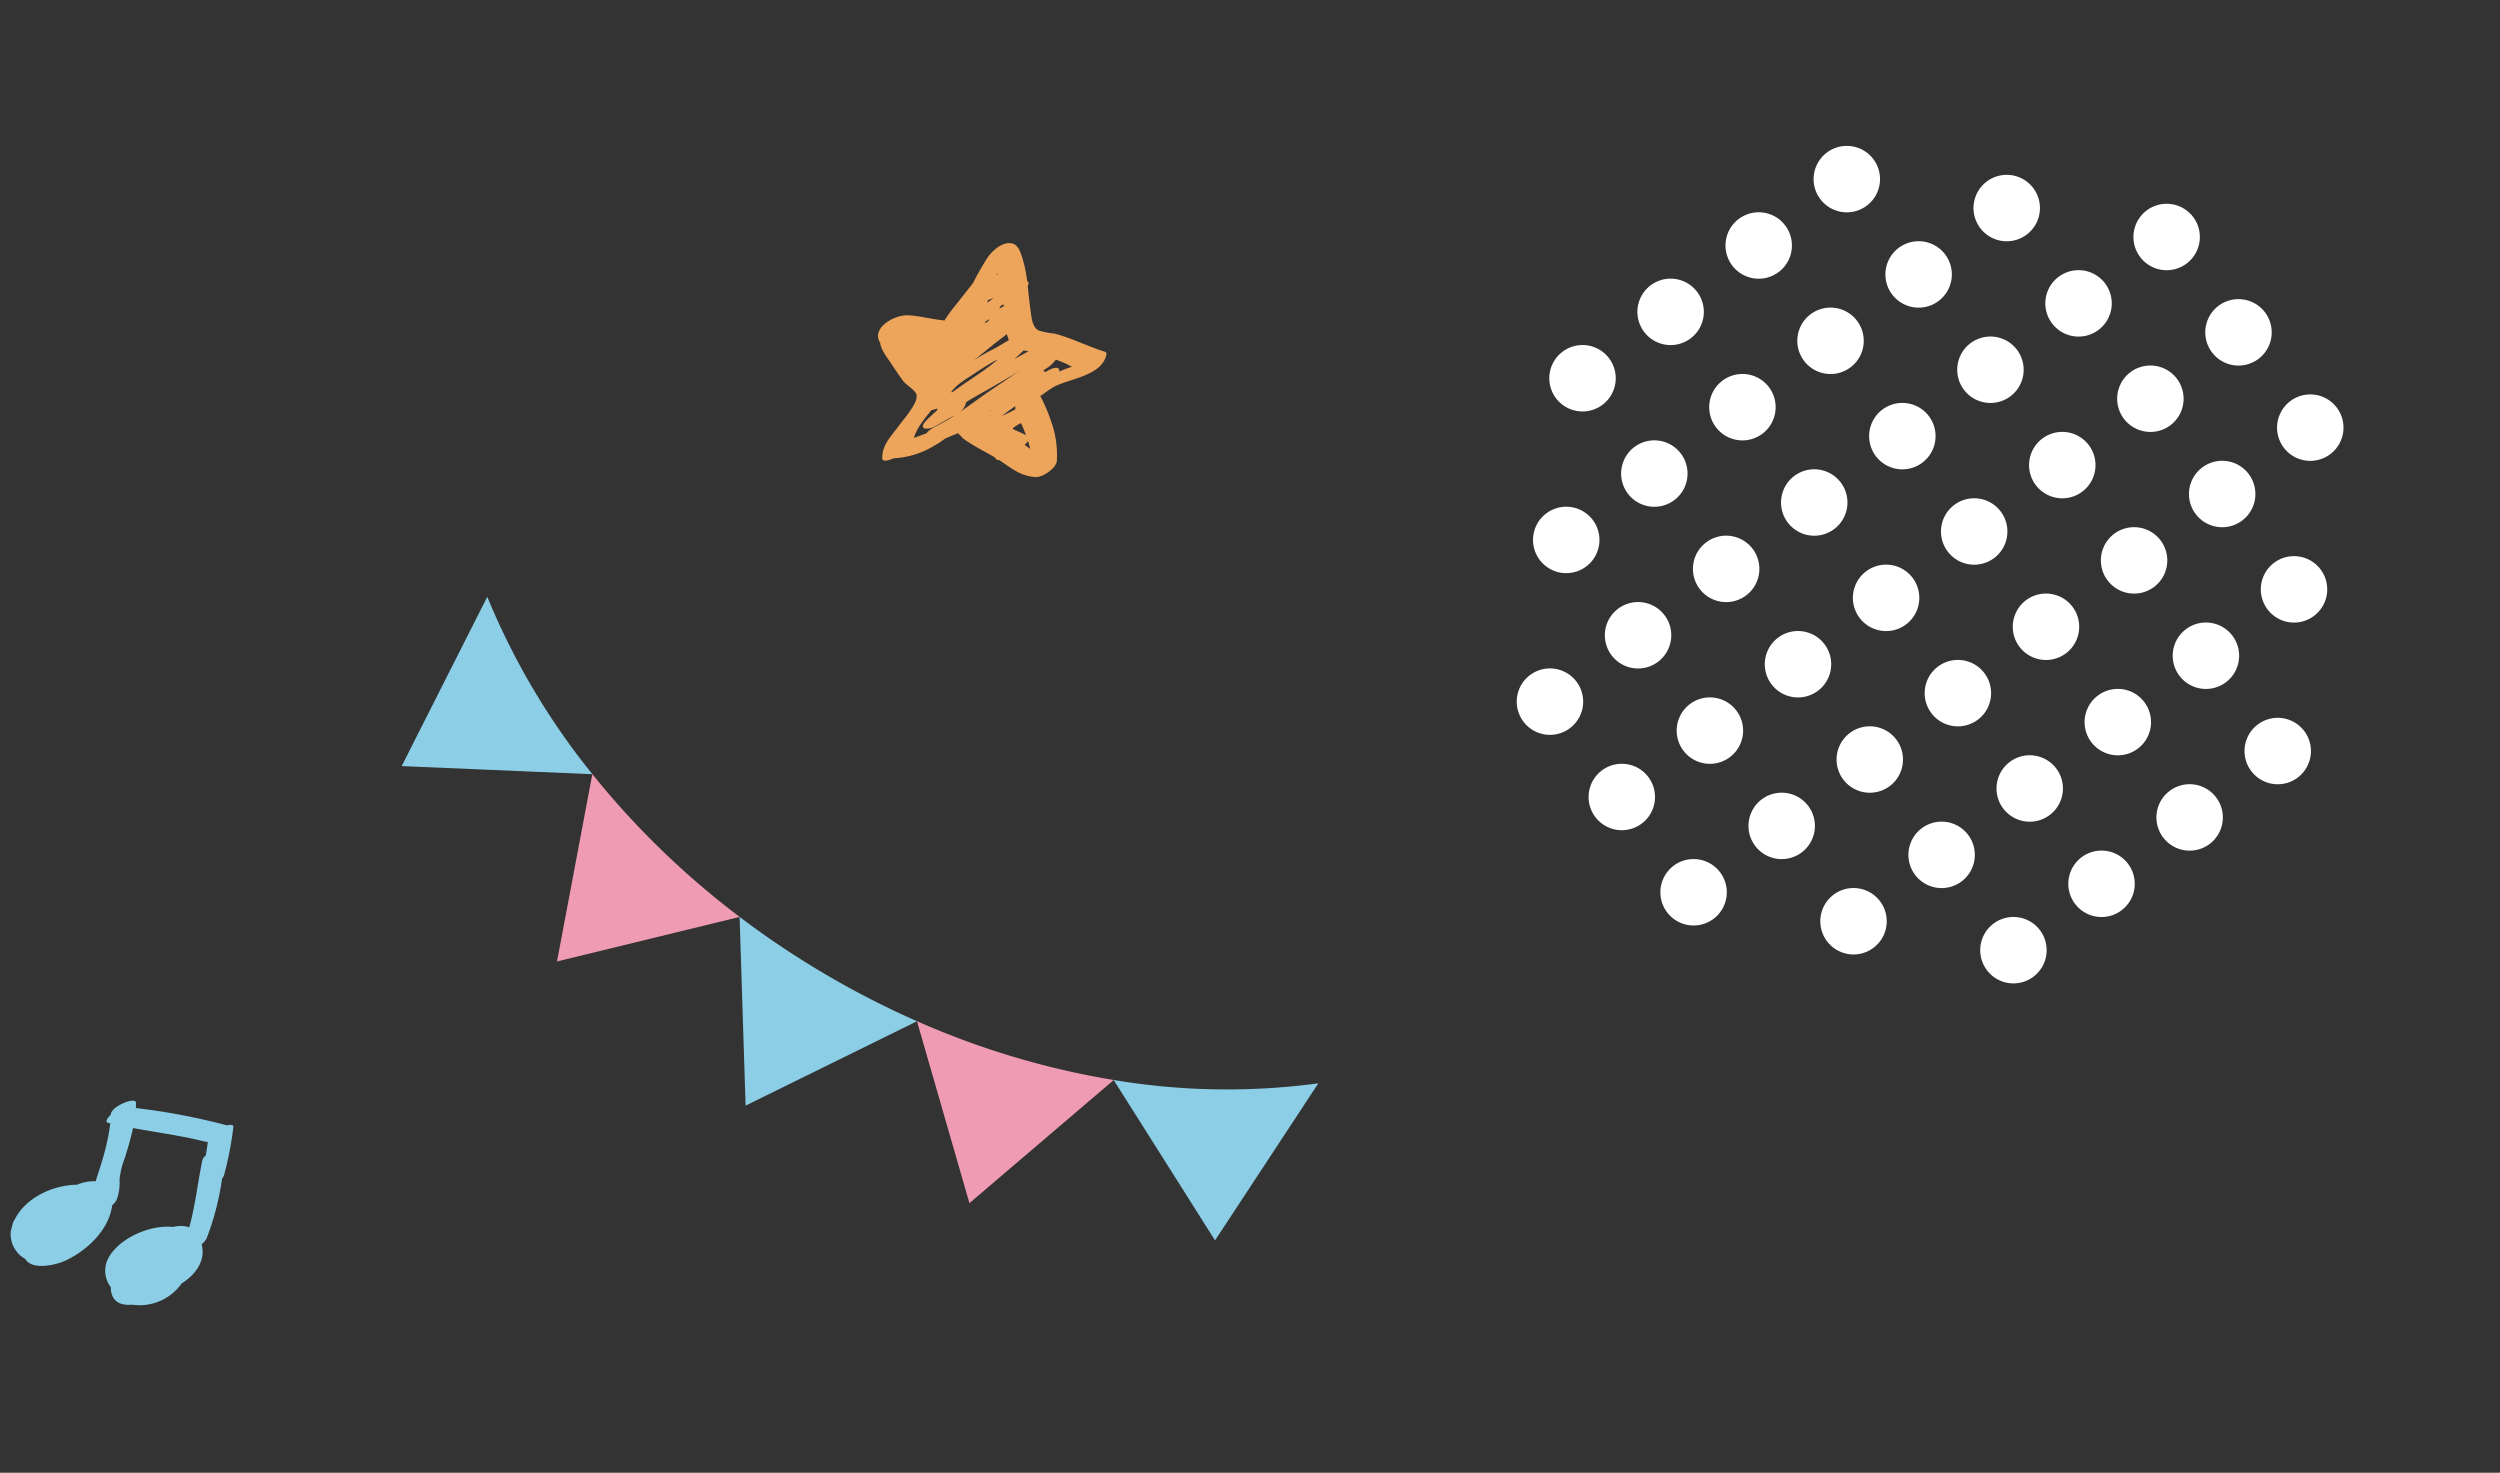 <svg xmlns="http://www.w3.org/2000/svg" xmlns:xlink="http://www.w3.org/1999/xlink" width="432.761" height="254.938" viewBox="0 0 432.761 254.938"><rect x="0" y="0" width="432.761" height="254.938" fill="#333333" stroke="none"/><defs><clipPath id="a"><rect width="161.247" height="105.451" transform="translate(0 0)" fill="#f6e932"/></clipPath><clipPath id="b"><rect width="145.101" height="135.406" fill="#fff"/></clipPath><clipPath id="c"><rect width="39.459" height="41.12" fill="#eda45b"/></clipPath><clipPath id="d"><rect width="33.345" height="34.854" fill="#8bcee6"/></clipPath></defs><g transform="translate(-1088.77 -11620.688)"><g transform="matrix(0.53, 0.848, -0.848, 0.53, 1238.711, 11683)" clip-path="url(#a)"><path d="M0,0,17,28.1,35.688.847A123.457,123.457,0,0,1,0,0" transform="translate(0 77.348)" fill="#8bcee6"/><path d="M0,8.527,24.258,30.9,34.476,0A143.953,143.953,0,0,1,0,8.527" transform="translate(35.67 69.669)" fill="#ef9bb3"/><path d="M13.32,10.658Q6.709,13.924,0,16.471L28.261,32.908,31.6,0A152.224,152.224,0,0,1,13.32,10.658" transform="translate(70.131 53.203)" fill="#8bcee6"/><path d="M0,23.494l31.525,8.994L26.69,0A140.879,140.879,0,0,1,0,23.494" transform="translate(101.719 29.716)" fill="#ef9bb3"/><path d="M0,29.732l32.852-.163L19.268,0A118.62,118.62,0,0,1,0,29.732" transform="translate(128.395 0)" fill="#8bcee6"/></g><g transform="matrix(0.799, -0.602, 0.602, 0.799, 1324.159, 11708.012)" clip-path="url(#b)"><path d="M0,5.75a5.747,5.747,0,1,1,5.747,5.743A5.75,5.75,0,0,1,0,5.75" transform="translate(133.606 82.606)" fill="#fff"/><path d="M0,5.747a5.747,5.747,0,1,1,5.747,5.747A5.749,5.749,0,0,1,0,5.747" transform="translate(133.606 41.302)" fill="#fff"/><path d="M0,5.743A5.747,5.747,0,1,1,5.747,11.5,5.75,5.75,0,0,1,0,5.743" transform="translate(133.606 61.955)" fill="#fff"/><path d="M0,5.75a5.747,5.747,0,1,1,5.749,5.743A5.75,5.75,0,0,1,0,5.75" transform="translate(114.52 82.606)" fill="#fff"/><path d="M0,5.746a5.747,5.747,0,1,1,5.749,5.747A5.747,5.747,0,0,1,0,5.746" transform="translate(114.52 103.261)" fill="#fff"/><path d="M0,5.747a5.747,5.747,0,1,1,5.749,5.746A5.748,5.748,0,0,1,0,5.747" transform="translate(114.52 20.652)" fill="#fff"/><path d="M0,5.747a5.747,5.747,0,1,1,5.749,5.747A5.749,5.749,0,0,1,0,5.747" transform="translate(114.52 41.302)" fill="#fff"/><path d="M0,5.743A5.747,5.747,0,1,1,5.749,11.5,5.75,5.75,0,0,1,0,5.743" transform="translate(114.52 61.955)" fill="#fff"/><path d="M0,5.75a5.747,5.747,0,1,1,5.75,5.743A5.752,5.752,0,0,1,0,5.75" transform="translate(95.433 82.606)" fill="#fff"/><path d="M0,5.746a5.747,5.747,0,1,1,5.75,5.747A5.748,5.748,0,0,1,0,5.746" transform="translate(95.433 103.261)" fill="#fff"/><path d="M0,5.747a5.747,5.747,0,1,1,5.75,5.747A5.748,5.748,0,0,1,0,5.747" transform="translate(95.433 123.91)" fill="#fff"/><path d="M0,5.746a5.747,5.747,0,1,1,5.75,5.747A5.749,5.749,0,0,1,0,5.746" transform="translate(95.433 0.001)" fill="#fff"/><path d="M0,5.747a5.747,5.747,0,1,1,5.75,5.746A5.749,5.749,0,0,1,0,5.747" transform="translate(95.433 20.652)" fill="#fff"/><path d="M0,5.747a5.747,5.747,0,1,1,5.75,5.747A5.75,5.75,0,0,1,0,5.747" transform="translate(95.433 41.302)" fill="#fff"/><path d="M0,5.743A5.747,5.747,0,1,1,5.75,11.5,5.751,5.751,0,0,1,0,5.743" transform="translate(95.433 61.955)" fill="#fff"/><path d="M0,5.75a5.747,5.747,0,1,1,5.749,5.743A5.75,5.75,0,0,1,0,5.75" transform="translate(76.346 82.606)" fill="#fff"/><path d="M0,5.746a5.747,5.747,0,1,1,5.749,5.747A5.747,5.747,0,0,1,0,5.746" transform="translate(76.346 103.261)" fill="#fff"/><path d="M0,5.747a5.747,5.747,0,1,1,5.749,5.747A5.747,5.747,0,0,1,0,5.747" transform="translate(76.346 123.91)" fill="#fff"/><path d="M0,5.746a5.747,5.747,0,1,1,5.749,5.747A5.748,5.748,0,0,1,0,5.746" transform="translate(76.346 0.001)" fill="#fff"/><path d="M0,5.747a5.747,5.747,0,1,1,5.749,5.746A5.748,5.748,0,0,1,0,5.747" transform="translate(76.346 20.652)" fill="#fff"/><path d="M0,5.747a5.747,5.747,0,1,1,5.749,5.747A5.749,5.749,0,0,1,0,5.747" transform="translate(76.346 41.302)" fill="#fff"/><path d="M0,5.743A5.747,5.747,0,1,1,5.749,11.5,5.75,5.75,0,0,1,0,5.743" transform="translate(76.346 61.955)" fill="#fff"/><path d="M0,5.75a5.747,5.747,0,1,1,5.749,5.743A5.75,5.75,0,0,1,0,5.75" transform="translate(57.26 82.606)" fill="#fff"/><path d="M0,5.746a5.747,5.747,0,1,1,5.749,5.747A5.747,5.747,0,0,1,0,5.746" transform="translate(57.26 103.261)" fill="#fff"/><path d="M0,5.747a5.747,5.747,0,1,1,5.749,5.747A5.747,5.747,0,0,1,0,5.747" transform="translate(57.26 123.91)" fill="#fff"/><path d="M0,5.746a5.747,5.747,0,1,1,5.749,5.747A5.748,5.748,0,0,1,0,5.746" transform="translate(57.26 0.001)" fill="#fff"/><path d="M0,5.747a5.747,5.747,0,1,1,5.749,5.746A5.748,5.748,0,0,1,0,5.747" transform="translate(57.26 20.652)" fill="#fff"/><path d="M0,5.747a5.747,5.747,0,1,1,5.749,5.747A5.749,5.749,0,0,1,0,5.747" transform="translate(57.26 41.302)" fill="#fff"/><path d="M0,5.743A5.747,5.747,0,1,1,5.749,11.5,5.75,5.75,0,0,1,0,5.743" transform="translate(57.26 61.955)" fill="#fff"/><path d="M0,5.75a5.747,5.747,0,1,1,5.749,5.743A5.75,5.75,0,0,1,0,5.75" transform="translate(38.173 82.606)" fill="#fff"/><path d="M0,5.746a5.747,5.747,0,1,1,5.749,5.747A5.747,5.747,0,0,1,0,5.746" transform="translate(38.173 103.261)" fill="#fff"/><path d="M0,5.747a5.747,5.747,0,1,1,5.749,5.747A5.747,5.747,0,0,1,0,5.747" transform="translate(38.173 123.91)" fill="#fff"/><path d="M0,5.746a5.747,5.747,0,1,1,5.749,5.747A5.748,5.748,0,0,1,0,5.746" transform="translate(38.173 0.001)" fill="#fff"/><path d="M0,5.747a5.747,5.747,0,1,1,5.749,5.746A5.748,5.748,0,0,1,0,5.747" transform="translate(38.173 20.652)" fill="#fff"/><path d="M0,5.747a5.747,5.747,0,1,1,5.749,5.747A5.749,5.749,0,0,1,0,5.747" transform="translate(38.173 41.302)" fill="#fff"/><path d="M0,5.743A5.747,5.747,0,1,1,5.749,11.5,5.75,5.75,0,0,1,0,5.743" transform="translate(38.173 61.955)" fill="#fff"/><path d="M0,5.75a5.747,5.747,0,1,1,5.749,5.743A5.75,5.75,0,0,1,0,5.75" transform="translate(19.087 82.606)" fill="#fff"/><path d="M0,5.746a5.747,5.747,0,1,1,5.749,5.747A5.746,5.746,0,0,1,0,5.746" transform="translate(19.087 103.261)" fill="#fff"/><path d="M0,5.747a5.747,5.747,0,1,1,5.749,5.746A5.747,5.747,0,0,1,0,5.747" transform="translate(19.087 20.652)" fill="#fff"/><path d="M0,5.747a5.747,5.747,0,1,1,5.749,5.747A5.748,5.748,0,0,1,0,5.747" transform="translate(19.087 41.302)" fill="#fff"/><path d="M0,5.743A5.747,5.747,0,1,1,5.749,11.5,5.749,5.749,0,0,1,0,5.743" transform="translate(19.087 61.955)" fill="#fff"/><path d="M0,5.75a5.747,5.747,0,1,1,5.747,5.743A5.75,5.75,0,0,1,0,5.75" transform="translate(0 82.606)" fill="#fff"/><path d="M0,5.747a5.747,5.747,0,1,1,5.747,5.747A5.749,5.749,0,0,1,0,5.747" transform="translate(0 41.302)" fill="#fff"/><path d="M0,5.743A5.747,5.747,0,1,1,5.747,11.5,5.75,5.75,0,0,1,0,5.743" transform="translate(0 61.955)" fill="#fff"/></g><g transform="translate(1244.567 11659.053) rotate(11)" clip-path="url(#c)"><path d="M31.669,22.933c2.373-1.877,7.847-3.456,7.79-7.25a.368.368,0,0,0-.342-.342C36.025,15.008,33,14.1,29.882,13.92a12.353,12.353,0,0,1-2.734-.006c-1.287-.4-1.664-2.1-2.07-3.254-.459-1.3-.841-2.636-1.257-3.958.074-.245.113-.55-.05-.682a1.8,1.8,0,0,0-.215-.136,21.673,21.673,0,0,0-1.8-4.167C21.207.769,20.593-.161,19.383.024,17.729.276,16.4,2.238,15.878,3.672c-.5,1.383-1.034,2.858-1.435,4.343q-1.137,2.2-2.267,4.405a21.356,21.356,0,0,0-1.331,2.847c-.007.021-.018.048-.027.072-.2.012-.393.017-.589.033-1.911.156-3.972-.012-5.857.295-2.343.381-5.8,3.426-3.744,5.562.391,1.225,1.678,2.292,2.517,3.143s1.713,1.734,2.6,2.554c.7.644,2.106,1.065,2.655,1.747.94,1.167-1.276,4.778-1.851,6.034-.94,2.053-2.216,3.706-1.758,6.068.145.744,1.239.086,1.546-.095.148-.087.293-.179.44-.266a14.913,14.913,0,0,0,6.475-3.5,16.15,16.15,0,0,0,1.574-1.529c.665-.459,1.337-.926,2.031-1.341.438.287.943.68,1.12.763,1.951.919,4,1.431,6.008,2.16a.484.484,0,0,0,.1.153.6.6,0,0,0,.61.115c2.318.925,4.1,2.039,6.756,1.7,1.2-.152,3.2-2.13,3.109-3.416A17.315,17.315,0,0,0,32.127,28.7a28.787,28.787,0,0,0-2.538-3.712c.125-.117.253-.23.375-.349a22.319,22.319,0,0,1,1.705-1.7M21.187,20.182c-2.014,2.542-4.542,4.729-6.72,7.145a.273.273,0,0,0-.129-.069c.561-1.422,2.421-2.992,3.321-3.9.87-.874,1.773-1.712,2.689-2.538.279-.215.555-.433.838-.642m-10.795-.1c-.061.059-.126.116-.186.176l-.059-.022.244-.154m7.69-5.881c-.1.088-.2.171-.3.258-.006-.061-.011-.122-.016-.184l.61-.695a1.643,1.643,0,0,0-.029.263.349.349,0,0,1-.046.151c-.075.07-.149.14-.223.207m2.345-3.232c-.16.1-.282.192-.329.23-.1.082-.211.174-.322.272a.693.693,0,0,0-.022-.291q.274-.3.558-.572c.038.121.077.241.114.362M18.295,5.588l.069.14q-.113.1-.222.194c.01-.033.019-.067.03-.1l.123-.235m-.763,4.851c.3-.193.608-.377.9-.534-.261.27-.517.545-.762.83-.045.053-.09.108-.135.161,0-.153,0-.305-.006-.458M17.2,28.483c.961-.9,1.977-1.752,3.027-2.647,1.764-1.5,3.48-3.059,5.229-4.578-.457.433-.891.811-1.14,1.067-1.3,1.334-2.653,2.615-3.944,3.958-1.327,1.382-2.616,2.791-3.965,4.137a2.792,2.792,0,0,0,.793-1.937m4.629.474-.288.287c-.031.009-.064.014-.095.023.125-.106.256-.206.383-.31M27.2,30.239c.03.039.062.079.09.118.4.556.8,1.147,1.17,1.762-.867-.274-2.453-.568-2.456-.622-.013-.236.6-.775,1.2-1.258m-3.54-.552c.691-.713,1.353-1.454,2.043-2.168a2,2,0,0,0,.1.563,22.949,22.949,0,0,1-2.143,1.605m2.468-11.9c-.758.6-1.494,1.227-2.208,1.83q.7-.877,1.335-1.81c.289,0,.581-.009.873-.02M22.42,16.534q-1,.884-1.992,1.768c-.546.42-1.085.851-1.618,1.3s-1.087.962-1.628,1.474c.928-1.108,1.867-2.208,2.789-3.321.475-.574,1.189-1.333,1.908-2.18a5.776,5.776,0,0,0,.541.96M11.568,30.984a2.658,2.658,0,0,0,.906-.488.472.472,0,0,0,.105.284q-.81,1.042-1.55,2.161c-1.169,1.773.466,1.652,1.6.748,1.047-.834,2-1.774,3.07-2.578l.052-.041A34.046,34.046,0,0,1,12.6,33.8a4.459,4.459,0,0,0-1.127,1.295q-.978.6-1.964,1.2c.1-1.727,1.229-3.734,2.062-5.306m17.419,2.059c.223.412.433.832.625,1.261-.352-.157-.7-.32-1.056-.481a4.086,4.086,0,0,0,.431-.78M34.02,18.98c-.272.146-.543.293-.809.45-.409.241-.8.512-1.194.8a.574.574,0,0,0-.142-.414c-.5-.556-1.778.542-2.275,1a.445.445,0,0,0-.3-.221c-.014,0-.03,0-.045-.006.18-.188.365-.371.543-.561a5.71,5.71,0,0,0,1.242-1.734c.615.11,1.229.228,1.838.36.3.064.724.221,1.145.33" transform="translate(0 0)" fill="#eda45b"/></g><g transform="matrix(0.966, 0.259, -0.259, 0.966, 1097.791, 11807.094)" clip-path="url(#d)"><path d="M32.794,21.882a4.928,4.928,0,0,0-.3-.612,2.97,2.97,0,0,0,.581-1.22,46.659,46.659,0,0,0-.1-10.649,1.9,1.9,0,0,0,.174-.775,57.106,57.106,0,0,0-.6-8.374C32.49-.128,32-.043,31.4.28A110.524,110.524,0,0,0,15.635,1.431l-.249.009c-.057-.276-.113-.552-.183-.827C14.9-.573,11.162,2.328,11.5,3.647c0,.017.007.034.012.051-.356.6-.761,1.479-.106,1.479h.408a39.568,39.568,0,0,1,.292,7.113c-.018,1.068-.133,2.144-.128,3.211A7.44,7.44,0,0,0,9,16.92c-3.951,1.105-7.95,4.387-8.845,8.529a4.929,4.929,0,0,0,3.525,6.205c1.592,1.6,5.282-.248,6.873-1.6C13.7,27.37,16.364,23,15.8,18.756a2.772,2.772,0,0,0,.5-1.1,8.369,8.369,0,0,0-.424-3.493,14.637,14.637,0,0,1-.07-4.039c.056-1.723.105-3.461.016-5.185,4.207-.335,8.4-.9,12.621-.961a1.863,1.863,0,0,0,.5-.086q.168,1.181.272,2.365a1.7,1.7,0,0,0-.36.975c.215,3.8.856,7.858.818,11.769a5.075,5.075,0,0,0-2.726.677l-.008,0c-4.384.7-9.222,4.985-9.528,8.887a4.685,4.685,0,0,0,1.856,3.992,3.275,3.275,0,0,0,.726,1.477c.9,1.024,2.248.957,3.6.471A8.914,8.914,0,0,0,30.4,29.878a7.868,7.868,0,0,0,.505-1.117c1.706-1.888,2.908-4.355,1.894-6.88" transform="translate(0 -0.001)" fill="#8bcee6"/></g></g></svg>